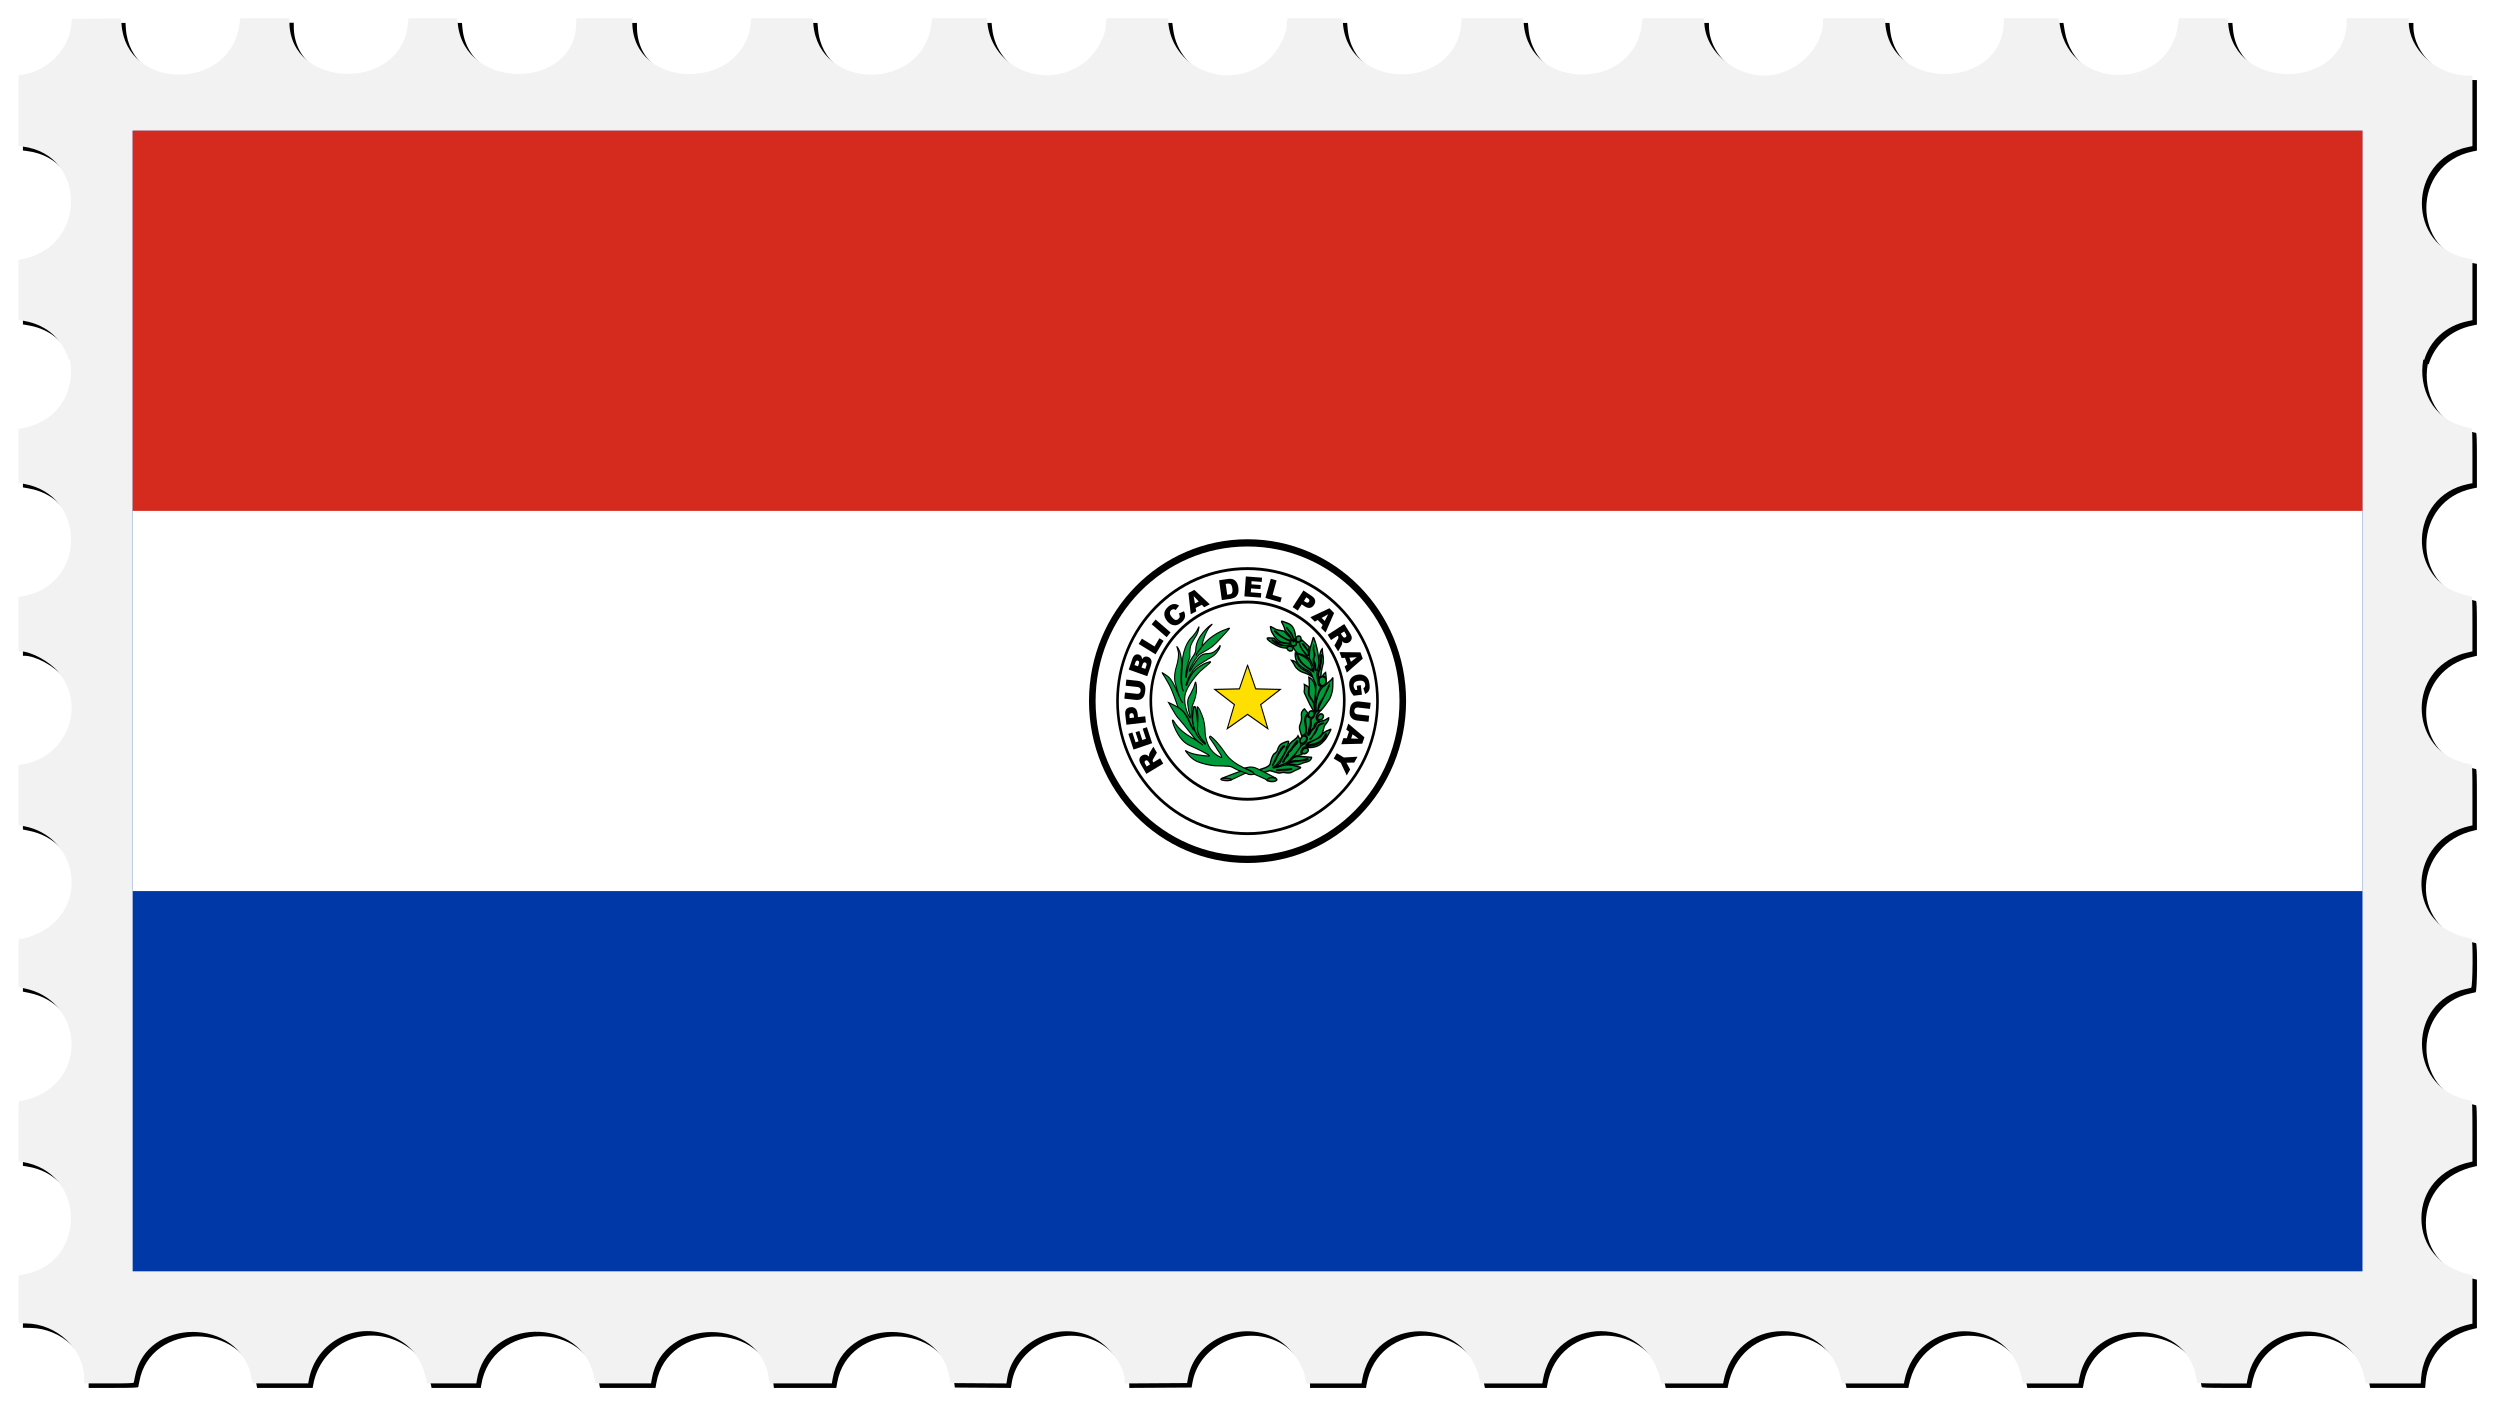 <?xml version="1.0" encoding="UTF-8" standalone="no"?>
<svg id="svg4137" xmlns:rdf="http://www.w3.org/1999/02/22-rdf-syntax-ns#" xmlns="http://www.w3.org/2000/svg" height="1888.6" viewBox="0 0 3346.565 1888.584" width="3346.6" version="1.1" xmlns:cc="http://creativecommons.org/ns#" xmlns:dc="http://purl.org/dc/elements/1.1/">
<defs id="defs4141">
<filter id="filter6669" style="color-interpolation-filters:sRGB" height="1.034" width="1.019" y="-.017" x="-.009">
<feGaussianBlur id="feGaussianBlur6671" stdDeviation="12.781"/>
</filter>
</defs>
<g id="g4597">
<path id="path6667" d="m168.39 30.675-33.106 0.264-33.106 0.262-0.625 7.5c-2.745 32.939-31.559 62.331-66.195 67.525l-4.68 0.703v47.271 47.27l5.305 0.664c87.639 10.95 86.353 135.92-1.555 151.01l-3.75 0.645v40.26 40.26l7.25 1.225c32.588 5.504 52.666 26.888 60.043 51.945h1.621c7.535 37.886-12.641 81.409-60.779 91.064l-8.135 1.631v36.154 36.154l7.125 1.223c84.85 14.55 84.231 135.48-0.769 150.28l-6.356 1.107v36.396 36.396h2.311c14.445 0 39.573 13.657 51.363 27.916 37.423 45.258 11.534 112.93-47.107 123.15l-6.566 1.145v40.172 40.172l8.75 1.791c64.937 13.295 84.777 94.403 32.811 134.14-10.728 8.203-30.73 16.522-39.721 16.522-1.749 0-1.84 1.603-1.84 32.275v32.275l8.352 1.719c73.667 15.164 86.001 111.24 18.393 143.27-6.865 3.252-20.917 7.463-24.904 7.463-1.756 0-1.84 1.837-1.84 40.387v40.387l4.68 0.703c87.501 13.122 87.501 137.93 0 151.05l-4.68 0.703v32.137 32.135l10.25 0.178c41.71 0.722 77.649 34.737 77.734 73.572l0.016 6.75h33.031c25.576 0 33.108-0.282 33.373-1.25 0.188-0.688 0.883-4.175 1.543-7.75 14.816-80.196 140.34-79.771 155.91 0.527l1.643 8.467h37.205 37.203l0.645-3.75c9.138-53.208 65.77-81.661 114.95-57.75 23.808 11.576 36.816 29.364 42.963 58.75l0.574 2.75h32.936 32.936l0.596-3.75c13.59-85.611 141.56-87.912 157.7-2.836l1.248 6.586h37.17 37.17l1.149-6.601c14.518-83.37 147.04-82.65 156.65 0.852l0.662 5.75h41.768 41.77l1.172-6.75c14.481-83.357 144.77-82.633 156.79 0.871l0.773 5.379 37.514 0.262 37.512 0.262 1.076-6.828c8.336-52.942 76.344-80.993 122.17-50.393 19.714 13.163 35.197 37.11 35.197 54.438v2.781l41.693-0.26 41.695-0.262 1.367-7.5c9.456-51.829 73.815-78.703 120.53-50.328 19.182 11.652 36.719 38.186 36.719 55.559v2.769h37.455 37.455l0.615-3.75c14.565-88.653 141.13-87.852 157.99 1l0.521 2.75h41.438 41.434l0.617-3.75c14.652-89.183 140.61-87.988 158.07 1.5l0.438 2.25h41.463 41.463l0.519-2.75c7.753-40.865 38.755-67.25 79.018-67.25 40.3 0 71.257 26.347 79.016 67.25l0.521 2.75h41.463 41.463l0.519-2.75c16.866-88.901 143.42-89.702 157.99-1l0.615 3.75h37.205 37.205l1.643-8.467c15.548-80.17 141.31-80.595 155.92-0.527 0.652 3.575 1.341 7.062 1.529 7.75 0.265 0.968 7.788 1.25 33.328 1.25h32.984l0.617-3.75c14.221-86.557 140.47-88.16 157.48-2l1.137 5.75h36.785 36.785l0.684-8.25c3.006-36.224 27.718-62.938 65.854-71.191l2.75-0.596v-32.463-32.461l-2.75-0.596c-40.097-8.679-65.588-38-65.588-75.443 0-37.472 25.461-66.756 65.588-75.441l2.75-0.596v-40.512c0-31.573-0.276-40.583-1.25-40.832-0.688-0.176-4.4-1.071-8.25-1.988-77.675-18.498-77.295-130.95 0.5-147.62 3.025-0.648 6.287-1.396 7.25-1.66 2.265-0.621 2.756-65.15 0.5-65.727-0.688-0.176-4.4-1.071-8.25-1.988-81.91-19.507-76.863-130.98 6.75-149.07l2.75-0.596v-40.512c0-31.547-0.277-40.595-1.25-40.881-0.688-0.202-4.4-1.082-8.25-1.957-72.239-16.419-79.512-116.12-10.5-143.92 5.883-2.37 8.377-3.109 17.25-5.107l2.75-0.619v-36.512c0-28.347-0.28-36.596-1.25-36.881-0.688-0.202-4.4-1.094-8.25-1.982-79.578-18.36-76.705-132.17 3.75-148.56l5.75-1.172v-36.461c0-28.306-0.28-36.543-1.25-36.828-0.688-0.202-4.374-1.091-8.193-1.976-44.63-10.345-63.242-52.943-56.359-90.004h1.324c7.5-24.307 27.131-45.231 58.728-51.738l5.75-1.184v-40.701-40.701l-6.504-1.234c-81.999-15.555-81.409-132.26 0.754-149.18l5.75-1.184-0.01-47.18-0.01-47.18-8.736-0.217h-0.01c-39.588-0.995-76.234-35.338-76.234-71.443v-4.84h-41.5-41.5v3.543c0 92.315-150.89 95.886-158.68 3.756l-0.615-7.299h-32.674-32.674l-1.176 8.832c-11.773 88.423-143.65 89.722-157.99 1.557l-1.69-10.385h-36.75-36.75v3.543c0 92.358-150.89 95.929-158.68 3.756l-0.615-7.299h-41.354-41.354v3.543c0 32.139-28.277 63.994-63.5 71.533-45.882 9.821-95.5-27.203-95.5-71.26v-3.816h-41.363-41.361l-0.684 6.75c-9.234 91.163-150.57 91.653-158.27 0.549l-0.615-7.299h-41.207-41.207l-0.625 7.385c-7.627 90.231-150.71 90.223-158.34-0.01l-0.623-7.375h-36.728-36.728l-0.625 3.125c-0.344 1.719-0.625 4.335-0.625 5.816 0 15.126-14.074 39.423-29.463 50.863-49.549 36.836-120.77 8.742-128.69-50.766l-1.205-9.039h-40.703-40.703l-0.602 2.25c-0.332 1.238-0.61 3.796-0.617 5.686-0.064 16.181-13.528 39.8-29.508 51.768-50.063 37.492-122.91 7.612-129.09-52.953l-0.689-6.75h-36.682-36.682l-1.176 8.83c-11.916 89.495-150.57 88.547-157.85-1.08l-0.629-7.75h-41.213-41.215l-0.648 6.33c-9.433 92.073-158.63 90.764-158.63-1.395v-4.939h-37.5-37.5v5.34c0 91.384-150.07 92.718-158.65 1.41l-0.635-6.75h-32.711-32.709l-0.617 7.25c-8.17 91.024-159.08 88.464-159.08-2.953v-4.553h-32.791-32.789l-1.633 10.299c-14.023 88.403-151.44 86.17-157.54-2.561l-0.535-7.764z" filter="url(#filter6669)"/>
<path id="path4687" d="m162.39 24.675-33.106 0.264-33.105 0.262-0.625 7.5c-2.745 32.939-31.56 62.331-66.195 67.525l-4.68 0.703v47.271 47.27l5.305 0.664c87.639 10.95 86.353 135.92-1.555 151.01l-3.75 0.645v40.26 40.26l7.25 1.225c32.588 5.504 52.666 26.888 60.043 51.945h1.621c7.535 37.886-12.641 81.409-60.779 91.064l-8.135 1.631v36.154 36.154l7.125 1.223c84.85 14.55 84.231 135.48-0.769 150.28l-6.356 1.107v36.396 36.396h2.311c14.445 0 39.573 13.657 51.363 27.916 37.423 45.258 11.534 112.93-47.107 123.15l-6.566 1.145v40.172 40.172l8.75 1.791c64.937 13.295 84.777 94.403 32.811 134.14-10.728 8.203-30.73 16.522-39.721 16.522-1.749 0-1.84 1.603-1.84 32.275v32.275l8.352 1.719c73.667 15.164 86.001 111.24 18.393 143.27-6.865 3.252-20.917 7.463-24.904 7.463-1.756 0-1.84 1.837-1.84 40.387v40.387l4.68 0.703c87.501 13.122 87.501 137.93 0 151.05l-4.68 0.703v32.137 32.135l10.25 0.178c41.71 0.722 77.649 34.737 77.734 73.572l0.016 6.75h33.031c25.576 0 33.108-0.282 33.373-1.25 0.188-0.688 0.883-4.175 1.543-7.75 14.816-80.196 140.34-79.771 155.91 0.527l1.643 8.467h37.205 37.203l0.645-3.75c9.138-53.208 65.77-81.661 114.95-57.75 23.808 11.576 36.816 29.364 42.963 58.75l0.574 2.75h32.936 32.936l0.596-3.75c13.59-85.611 141.56-87.912 157.7-2.836l1.248 6.586h37.17 37.17l1.149-6.601c14.518-83.37 147.04-82.65 156.65 0.852l0.662 5.75h41.768 41.77l1.172-6.75c14.481-83.357 144.77-82.633 156.79 0.871l0.773 5.379 37.514 0.262 37.512 0.262 1.076-6.828c8.336-52.942 76.344-80.993 122.17-50.393 19.714 13.163 35.197 37.11 35.197 54.438v2.781l41.693-0.26 41.695-0.262 1.367-7.5c9.456-51.829 73.815-78.703 120.53-50.328 19.182 11.652 36.719 38.186 36.719 55.559v2.769h37.455 37.455l0.615-3.75c14.565-88.653 141.13-87.852 157.99 1l0.521 2.75h41.438 41.434l0.617-3.75c14.652-89.183 140.61-87.988 158.07 1.5l0.438 2.25h41.463 41.463l0.519-2.75c7.753-40.865 38.755-67.25 79.018-67.25 40.3 0 71.257 26.347 79.016 67.25l0.521 2.75h41.463 41.463l0.519-2.75c16.866-88.901 143.42-89.702 157.99-1l0.615 3.75h37.205 37.205l1.643-8.467c15.548-80.17 141.31-80.595 155.92-0.527 0.652 3.575 1.341 7.062 1.529 7.75 0.265 0.968 7.788 1.25 33.328 1.25h32.984l0.617-3.75c14.221-86.557 140.47-88.16 157.48-2l1.137 5.75h36.785 36.785l0.684-8.25c3.006-36.224 27.718-62.938 65.854-71.191l2.75-0.596v-32.463-32.461l-2.75-0.596c-40.097-8.679-65.588-38-65.588-75.443 0-37.472 25.461-66.756 65.588-75.441l2.75-0.596v-40.512c0-31.573-0.276-40.583-1.25-40.832-0.688-0.176-4.4-1.071-8.25-1.988-77.675-18.498-77.295-130.95 0.5-147.62 3.025-0.648 6.287-1.396 7.25-1.66 2.265-0.621 2.756-65.15 0.5-65.727-0.688-0.176-4.4-1.071-8.25-1.988-81.91-19.507-76.863-130.98 6.75-149.07l2.75-0.596v-40.512c0-31.547-0.277-40.595-1.25-40.881-0.688-0.202-4.4-1.082-8.25-1.957-72.239-16.419-79.512-116.12-10.5-143.92 5.883-2.37 8.377-3.109 17.25-5.107l2.75-0.619v-36.512c0-28.347-0.28-36.596-1.25-36.881-0.688-0.202-4.4-1.094-8.25-1.982-79.578-18.36-76.705-132.17 3.75-148.56l5.75-1.172v-36.461c0-28.306-0.28-36.543-1.25-36.828-0.688-0.202-4.374-1.091-8.193-1.976-44.63-10.345-63.242-52.943-56.359-90.004h1.324c7.5-24.307 27.131-45.231 58.728-51.738l5.75-1.184v-40.701-40.701l-6.504-1.234c-81.999-15.555-81.409-132.26 0.754-149.18l5.75-1.184-0.01-47.18-0.01-47.18-8.736-0.217h-0.01c-39.9-1.251-76.5-35.594-76.5-71.7v-4.84h-41.5-41.5v3.543c0 92.315-150.89 95.886-158.68 3.756l-0.615-7.299h-32.674-32.674l-1.176 8.832c-11.773 88.423-143.65 89.722-157.99 1.557l-1.69-10.385h-36.75-36.75v3.543c0 92.358-150.89 95.929-158.68 3.756l-0.615-7.299h-41.354-41.354v3.543c0 32.139-28.277 63.994-63.5 71.533-45.882 9.821-95.5-27.203-95.5-71.26v-3.816h-41.363-41.361l-0.684 6.75c-9.234 91.163-150.57 91.653-158.27 0.549l-0.615-7.299h-41.207-41.207l-0.625 7.385c-7.627 90.231-150.71 90.223-158.34-0.01l-0.623-7.375h-36.728-36.728l-0.625 3.125c-0.344 1.719-0.625 4.335-0.625 5.816 0 15.126-14.074 39.423-29.463 50.863-49.549 36.836-120.77 8.742-128.69-50.766l-1.205-9.039h-40.703-40.703l-0.602 2.25c-0.332 1.238-0.61 3.796-0.617 5.686-0.064 16.181-13.528 39.8-29.508 51.768-50.063 37.492-122.91 7.612-129.09-52.953l-0.689-6.75h-36.682-36.682l-1.176 8.83c-11.916 89.495-150.57 88.547-157.85-1.08l-0.629-7.75h-41.213-41.215l-0.648 6.33c-9.433 92.073-158.63 90.764-158.63-1.395v-4.939h-37.5-37.5v5.34c0 91.384-150.07 92.718-158.65 1.41l-0.635-6.75h-32.711-32.709l-0.617 7.25c-7.77 91.28-158.68 88.72-158.68-2.697v-4.553h-32.791-32.789l-1.633 10.299c-14.023 88.403-151.44 86.17-157.54-2.561l-0.535-7.764z" fill="#f2f2f2"/>
<g id="g4531">
<rect id="rect4" height="1526.9" width="2984.9" y="174.92" x="177.58" fill="#0038a8"/>
<rect id="rect6" height="1017.9" width="2984.9" y="174.92" x="177.58" fill="#fff"/>
<rect id="rect8" height="508.97" width="2984.9" y="174.92" x="177.58" fill="#d52b1e"/>
<g id="g4469" transform="matrix(.999 0 0 1.095 1.594 -88.959)">
<path id="path2542" d="m1878.1 938.32c0 106.89-93.109 193.53-208.04 193.53-114.87 0-208.02-86.64-208.02-193.53 0-106.85 93.158-193.43 208.02-193.43 114.93 0 208.04 86.584 208.04 193.43z" stroke="#000" stroke-miterlimit="10" stroke-width="8.842" fill="#fff"/>
<path id="path2618" d="m1770.7 908.29c-5.053-0.191-5.085 4.989-5.085 4.989s0.175-1.53 0.03 0.206c-0.095 1.722 0.829 5.916 4.559 6.255 3.938 0.324 5.245-3.959 5.277-6.034 0-0.824-0.287-5.313-4.783-5.416" stroke="#000" stroke-width="2.363" fill="#009b3a"/>
<g id="g4938" transform="matrix(4.975 0 0 4.666 660.43 170.67)">
<path id="path2462" d="m176.7 181.1-0.358-0.588c-0.037-0.065-0.13-0.174-0.279-0.335-0.073-0.084-0.169-0.123-0.277-0.135-0.11-0.015-0.216 0.002-0.326 0.065-0.14 0.084-0.23 0.198-0.245 0.335-0.027 0.14 0.039 0.333 0.196 0.593l0.363 0.612 0.926-0.547zm3.54-0.203-4.549 2.684-1.389-2.315c-0.257-0.434-0.414-0.779-0.475-1.051-0.071-0.277-0.037-0.538 0.078-0.796 0.115-0.26 0.323-0.477 0.615-0.651 0.243-0.145 0.495-0.215 0.74-0.227 0.255 0 0.488 0.063 0.713 0.181 0.14 0.08 0.301 0.203 0.478 0.381-0.042-0.193-0.066-0.345-0.056-0.463 0.015-0.07 0.046-0.186 0.11-0.362 0.061-0.169 0.12-0.287 0.157-0.362l0.919-1.452 0.938 1.577-0.938 1.565c-0.118 0.198-0.189 0.35-0.198 0.456-0.005 0.147 0.027 0.275 0.098 0.4l0.078 0.128 1.842-1.087 0.84 1.394z"/>
<path id="path2466" d="m172.23 177.22-1.389-4.116 1.071-0.357 0.87 2.58 0.804-0.268-0.818-2.394 1.029-0.333 0.808 2.382 0.985-0.316-0.889-2.655 1.137-0.383 1.411 4.193-5.017 1.666z"/>
<path id="path2470" d="m172.38 168.84-0.056-0.386c-0.037-0.321-0.115-0.528-0.235-0.637-0.13-0.109-0.274-0.159-0.448-0.14-0.162 0.026-0.294 0.094-0.394 0.207-0.105 0.125-0.14 0.333-0.096 0.634l0.044 0.463 1.186-0.142zm-2.058 1.878-0.316-2.674c-0.064-0.574 0.02-1.032 0.262-1.355 0.25-0.321 0.632-0.514 1.147-0.571 0.529-0.065 0.968 0.048 1.301 0.326 0.328 0.282 0.539 0.752 0.617 1.399l0.1 0.88 1.948-0.224 0.191 1.618-5.25 0.603z"/>
<path id="path2474" d="m170.13 160.49 0.169-1.611 3.141 0.335c0.309 0.036 0.598 0.118 0.855 0.239 0.277 0.123 0.497 0.301 0.681 0.533 0.181 0.231 0.309 0.453 0.367 0.692 0.081 0.316 0.103 0.702 0.051 1.145-0.022 0.244-0.076 0.526-0.147 0.82-0.066 0.297-0.169 0.54-0.296 0.728-0.13 0.193-0.296 0.364-0.51 0.511-0.213 0.145-0.429 0.234-0.644 0.272-0.348 0.07-0.647 0.084-0.906 0.056l-3.126-0.328 0.169-1.613 3.207 0.345c0.289 0.029 0.519-0.024 0.698-0.169 0.179-0.142 0.279-0.35 0.314-0.622 0.029-0.287-0.029-0.509-0.169-0.68-0.14-0.176-0.355-0.275-0.647-0.309l-3.207-0.345z"/>
<path id="path2478" d="m175.4 156.08 0.282-0.776c0.086-0.263 0.11-0.465 0.051-0.612-0.051-0.133-0.162-0.236-0.321-0.287-0.157-0.053-0.287-0.043-0.414 0.034-0.132 0.08-0.245 0.248-0.336 0.511l-0.279 0.781 1.017 0.35zm-1.962-0.682 0.238-0.658c0.081-0.241 0.103-0.424 0.044-0.547-0.044-0.118-0.147-0.212-0.306-0.258-0.14-0.053-0.272-0.043-0.387 0.017-0.115 0.068-0.211 0.212-0.289 0.444l-0.247 0.678 0.948 0.326zm-2.496 0.87 1.004-2.872c0.174-0.477 0.421-0.796 0.755-0.977 0.321-0.164 0.659-0.195 1.019-0.075 0.289 0.113 0.51 0.287 0.661 0.543 0.091 0.169 0.147 0.391 0.147 0.649 0.208-0.328 0.448-0.535 0.715-0.625 0.272-0.097 0.568-0.092 0.889 0.019 0.252 0.087 0.463 0.229 0.63 0.417 0.159 0.198 0.265 0.415 0.316 0.661 0.025 0.159 0.012 0.371-0.044 0.634-0.083 0.369-0.132 0.603-0.174 0.711l-0.931 2.643-4.988-1.729z"/>
<path id="path2482" d="m173.63 149.55 0.855-1.384 3.405 2.047 1.325-2.16 1.11 0.673-2.161 3.542-4.535-2.717z"/>
<path id="path2486" d="m177.12 144.39 1.051-1.242 4.035 3.383-1.053 1.242-4.032-3.383z"/>
<path id="path2490" d="m184.45 141.57 1.374-0.584c0.176 0.367 0.277 0.716 0.292 1.059 0.012 0.338-0.054 0.656-0.196 0.952-0.157 0.301-0.414 0.593-0.767 0.899-0.448 0.362-0.86 0.598-1.249 0.702-0.385 0.099-0.816 0.075-1.296-0.075-0.463-0.152-0.904-0.482-1.33-0.977-0.554-0.673-0.808-1.331-0.752-1.977 0.054-0.658 0.412-1.249 1.063-1.794 0.517-0.424 0.997-0.646 1.47-0.682 0.461-0.043 0.951 0.094 1.443 0.4l-0.904 1.162c-0.137-0.089-0.252-0.149-0.35-0.169-0.149-0.043-0.294-0.043-0.439-0.005-0.145 0.031-0.284 0.099-0.402 0.198-0.287 0.239-0.412 0.533-0.37 0.885 0.025 0.263 0.194 0.569 0.488 0.933 0.38 0.446 0.708 0.697 0.978 0.748 0.284 0.058 0.546-0.022 0.791-0.224 0.238-0.203 0.367-0.415 0.372-0.646 0.007-0.246-0.059-0.514-0.216-0.805"/>
<path id="path2494" d="m189.8 138.42-1.382-1.418 0.348 1.946 1.034-0.528zm0.823 0.861-1.656 0.834 0.169 0.89-1.487 0.75-0.63-5.568 1.59-0.805 4.172 3.779-1.521 0.772-0.637-0.651z"/>
<path id="path2498" d="m197.06 133.81 0.407 2.831 0.397-0.058c0.341-0.041 0.578-0.116 0.713-0.21 0.13-0.104 0.218-0.236 0.272-0.444 0.059-0.193 0.059-0.494-0.002-0.914-0.078-0.547-0.225-0.914-0.431-1.087-0.211-0.174-0.527-0.236-0.948-0.174l-0.407 0.056zm-1.779-0.948 2.401-0.342c0.473-0.063 0.857-0.058 1.166 0.029 0.318 0.089 0.581 0.234 0.811 0.446 0.223 0.212 0.402 0.47 0.529 0.772 0.135 0.301 0.225 0.637 0.274 0.991 0.086 0.55 0.086 0.993-0.005 1.309-0.081 0.323-0.223 0.61-0.416 0.851-0.201 0.234-0.424 0.41-0.671 0.509-0.338 0.152-0.654 0.241-0.948 0.287l-2.406 0.335-0.735-5.187z"/>
</g>
<g>
<path id="path2502" d="m1667.8 785.94 21.708 1.496-0.402 5.21-13.59-0.945-0.317 3.882 12.603 0.866-0.451 4.962-12.542-0.833-0.366 4.771 13.98 0.968-0.439 5.513-22.122-1.519 1.938-24.372z"/>
<path id="path2506" d="m1701.2 788.79 7.813 2.025-5.4 17.778 12.201 3.207-1.78 5.761-20.026-5.277 7.191-23.494z"/>
<path id="path2510" d="m1745.6 815.93 1.682 1.013c1.292 0.799 2.389 1.137 3.181 1.058 0.853-0.09 1.487-0.439 1.938-1.125 0.439-0.619 0.597-1.317 0.5-2.07-0.158-0.72-0.878-1.452-2.145-2.228l-1.938-1.215-3.218 4.568zm-0.646-12.884 11.299 6.931c2.45 1.496 3.888 3.184 4.327 5.007 0.476 1.845 0 3.781-1.45 5.784-1.414 2.037-3.242 3.229-5.412 3.578-2.194 0.326-4.595-0.304-7.338-1.98l-3.717-2.295-5.339 7.573-6.813-4.197 14.444-20.4z"/>
<path id="path2514" d="m1773.5 840.35 4.583-8.158-8.703 4.377zm-2.779 4.861-6.594-6.031-3.974 2.025-5.912-5.401 12.151-5.22 13.384-5.75 6.289 5.784-11.433 23.911-6.045-5.581z"/>
<path id="path2518" d="m1795.1 855.82 1.853 2.723c0.219 0.27 0.622 0.799 1.45 1.519 0.414 0.338 0.829 0.551 1.414 0.574 0.573 0.068 1.06-0.068 1.56-0.36 0.695-0.416 1.085-0.934 1.207-1.598 0.098-0.63-0.268-1.575-1.085-2.723l-1.877-2.791-4.522 2.655zm-17.588 1.452 22.171-13.165 7.277 10.611c1.353 1.958 2.206 3.567 2.62 4.816 0.304 1.249 0.207 2.509-0.341 3.713-0.536 1.238-1.524 2.262-2.913 3.106-1.256 0.743-2.462 1.159-3.705 1.159-1.182 0.068-2.389-0.214-3.571-0.675-0.695-0.383-1.499-0.945-2.401-1.744 0.232 0.9 0.378 1.632 0.354 2.138-0.05 0.349-0.219 0.923-0.463 1.688-0.292 0.81-0.561 1.384-0.792 1.733l-4.29 6.909-4.973-7.213 4.461-7.404c0.597-0.99 0.89-1.699 0.89-2.194 0.025-0.664-0.085-1.294-0.561-1.857l-0.354-0.563-9.02 5.345-4.388-6.402z"/>
<path id="path2522" d="m1808.6 890.22 7.886-5.536-9.861 0.506 1.975 5.03zm-4.79 3.274-3.157-8.09-4.485 0.292-2.864-7.258 28.107 0.304 3.035 7.719-21.342 17.013-2.925-7.471 3.632-2.509z"/>
<path id="path2526" d="m1816.4 919.51 5.412-0.664 1.572 11.657-11.128 1.249c-1.877-2.025-3.315-3.837-4.083-5.491-0.853-1.643-1.402-3.634-1.719-5.964-0.403-2.881-0.195-5.288 0.67-7.224 0.78-1.935 2.17-3.544 4.12-4.816 1.962-1.204 4.278-2.003 6.972-2.307 2.84-0.349 5.412-0.079 7.654 0.788 2.243 0.833 4.047 2.239 5.448 4.22 1.085 1.564 1.804 3.713 2.145 6.504 0.403 2.667 0.403 4.703 0.025 6.087-0.305 1.407-0.975 2.599-1.987 3.612-0.951 0.99-2.231 1.845-3.864 2.453l-2.365-7.055c0.939-0.439 1.633-1.001 2.048-1.8 0.427-0.765 0.536-1.733 0.427-2.791-0.293-1.665-1.024-2.903-2.365-3.736-1.377-0.833-3.401-1.091-6.058-0.788-2.828 0.326-4.741 1.08-5.851 2.172-1.048 1.148-1.438 2.622-1.243 4.377 0.098 0.833 0.366 1.609 0.707 2.329 0.378 0.765 0.926 1.542 1.682 2.509l2.474-0.315-0.695-5.007z"/>
<path id="path2530" d="m1833.1 956.19-0.926 7.494-15.553-1.632c-1.548-0.169-2.974-0.54-4.29-1.136-1.316-0.596-2.45-1.407-3.364-2.487-0.89-1.058-1.499-2.127-1.792-3.207-0.378-1.564-0.476-3.319-0.219-5.378 0.171-1.17 0.414-2.464 0.719-3.848 0.354-1.384 0.878-2.509 1.536-3.387 0.634-0.878 1.487-1.654 2.511-2.352 1.146-0.664 2.194-1.08 3.242-1.249 1.706-0.304 3.23-0.405 4.51-0.225l15.577 1.654-0.926 7.471-15.931-1.699c-1.45-0.146-2.596 0.09-3.498 0.754-0.878 0.675-1.402 1.62-1.548 2.914-0.158 1.328 0.11 2.374 0.817 3.173 0.683 0.81 1.755 1.294 3.181 1.496l15.955 1.643z"/>
<path id="path2534" d="m1808.9 984.03 9.909 0.326-7.996-5.423-1.914 5.097zm-5.875-0.281 2.998-8.113-3.669-2.442 2.73-7.303 21.623 16.709-2.974 7.82-28.022 0.641 2.755-7.494 4.559 0.18z"/>
<path id="path2538" d="m1817.5 1006.3-4.571 7.235-10.36 0.032 4.961 8.461-4.546 7.145-7.996-15.404-9.483-5.198 4.168-6.537 9.471 5.232 18.356-0.968z"/>
</g>
<g stroke="#000">
<path id="path2546" d="m1844.2 938.32c0 89.51-77.983 162.05-174.18 162.05-96.217 0-174.2-72.542-174.2-162.05 0-89.442 77.983-161.97 174.2-161.97 96.193 0 174.18 72.53 174.18 161.97z" stroke-miterlimit="10" stroke-width="3.537" fill="none"/>
<path id="path2550" d="m1799.7 937.77c0 66.612-58.018 120.57-129.61 120.57-71.596 0-129.64-53.953-129.64-120.57 0-66.544 58.042-120.51 129.64-120.51 71.596 0 129.61 53.965 129.61 120.51z" stroke-miterlimit="10" stroke-width="3.537" fill="none"/>
<path id="path2554" d="m1670.1 894.39 10.884 28.985 32.946 0.686-26.254 18.566 9.544 29.379-27.12-17.463-27.132 17.463 9.495-29.379-26.291-18.566 33.007-0.686 10.921-28.985z" stroke-width="1.446" fill="#fedf00"/>
</g>
<g stroke="#000" fill="#009b3a">
<path id="path2562" d="m1729.9 1021c-1.097 0.855-5.521 1.317-6.692 1.496-1.182 0.146-5.826 0.191-7.788 0.259-1.085 0.067-3.169 0.349-4.254 0.349-9.522-1.01 15.468-0.868 18.734-2.104m-24.95-6.853c0.622-1.035 3.742-7.494 4.863-9.328 1.146-1.8 3.73-6.605 5.278-8.608 0.792-1.08 3.9-4.22 4.644-2.813-5.412 4.351-9.679 11.942-11.951 17.051-0.292 0.551-2.072 3.393-2.73 4.136-0.634 0.731-0.375 2.109-1.374 2.221-1.048 0.124-0.313 0.3-0.313 0.3s0.902-1.868 1.585-2.959zm35.896 4.94s-4.303-0.596-6.972-1.474c-2.657-0.833-7.118-1.474-10.921-1.384-3.766 0.046-7.216 1.103-10.287 2.194-3.059 1.058-7.021 1.148-7.021 1.148s-2.243 0.326-1.194-0.157c1-0.461 4.473-2.982 4.473-2.982l2.243-2.858c0.646-0.167 12.029-14.06 10.792-17.788 1.743-2.745 3.786-7.642 3.018-8.497-0.366-0.349-8.861 2.509-10.726 4.085-2.157 1.733-3.681 5.345-4.327 7.426-0.634 2.07-3.9 3.781-3.9 3.781-2.657 1.778-4.583 7.404-5.485 12.006-0.914 4.546-12.953 7.063-12.953 7.063s-3.34 1.159-0.378 2.037c0.512 0.135 1.833 2.213 2.893 2.247 1.475 0.158 8.95-2.817 10.108-2.581 1.365 0.259 4.668 1.058 7.533 1.913 2.852 0.9 5.205 1.361 7.204 0.675 2.023-0.675 4.912-0.416 7.082-0.023 2.133 0.427 4.522 0.247 5.899-0.146 1.475-0.416 5.351-2.419 5.351-2.419s4.193-1.688 6.619-2.745c2.426-1.058 0.951-1.519 0.951-1.519" stroke-width="1.807"/>
<path id="path2558" d="m1708.1 1032.6s-16.577-8.068-17.466-8.259c-0.524-0.068-7.52-3.657-10.726-4.58-2.316-0.698-5.509-0.878-6.655-0.81-2.73 0.18-7.185 1.299-7.185 1.299l4.12 1.564s3.864 1.766 5.753 2.712c2.706 1.328 2.828 2.948 2.828 2.948l15.01 6.138 3.047 2.037s2.767-3.556 11.274-3.049" stroke-width="1.446"/>
<path id="path2566" d="m1724.8 1000.6c5.213-4.324 7.763-10.475 12.053-13.879 0.694 0.463 0.694 1.234-0.154 2.598-0.809 1.34-1.889 1.803-2.364 2.503-0.874 1.091-3.485 3.11-4.191 4.32-0.63 1.151-1.441 2.753-3.715 3.975-2.261 1.257-1.551 3.259-1.744 4.101-0.18 0.925-3.667 3.247-5.35 6.118-0.319 2.993-0.466 1.739-2.416 2.801 3.551-4.981 5.419-8.187 7.882-12.537m-11.719 13.689c-0.334 0.652-10.618 6.084-7.406 5.277 3.2-0.783 12.7-3.972 15.398-5.088 3.302-1.34 5.281-4.152 7.761-6.441 2.531-2.337 10.36-9.291 11.709-11.972 1.323-2.764 2.528-6.604-2.779-15.228 0 0-0.822 1.649-2.801 3.262-1.953 1.649-4.87 3.476-4.87 3.476l-3.405 2.989s-12.014 20.533-13.608 23.724" stroke-width="1.905"/>
<path id="path2570" d="m1754.9 1007s-6.582-0.551-7.155-0.551c-0.622 0-4.229-0.461-9.471-0.461-5.192 0-7.143 1.677-8.508 3.027-1.475 1.508-5.57 4.996-5.57 4.996l2.206-0.18c5.266-3.814 9.361-2.416 10.995-2.529 1.706-0.056 3.761 0.1 9.027-1.633 5.351-1.744 5.038-0.114 4.453 0.054-0.585 0.214-4.014 1.333-7.939 1.49-3.974 0.203-7.458 0.92-9.018 0.92-1.572 0-13.159 2.946-13.159 2.946s12.539 0.685 13.892 1.101c1.341 0.506 3.449 0.27 5.192-0.506 4.802-2.059 6.972-2.453 8.947-2.869 1.987-0.36 4.351-1.609 4.351-1.609s1.268-0.743 2.438-2.723c1.207-2.025-0.682-1.474-0.682-1.474" stroke-width="1.807"/>
<path id="path2574" d="m1761 975.07c0.792-1.823 2.767-6.11 4.863-7.798 1.28-1.035 3.486-1.519 4.656-1.98 0.5-0.158 4.097-0.317-0.401 0.83-1.865 0.461-4.383 1.49-5.504 3.234-1.572 4.061-2.946 7.595-5.865 10.19-2.145 2.093-3.502 4.818-3.502 4.818l-2.301 0.743c4.215-2.403 6.047-6.853 8.054-10.037zm20.379-2.284c-2.401 0.743-3.242 1.361-3.242 1.361-5.375 1.496-7.573 4.635-9.925 7.189-1.194 1.339-2.877 2.337-8.545 4.599-5.18 2.07-9.185 5.268-9.283 5.268 0 0-1.645 0.315-1.329 1.058 0.122 0.349 1.524 0.068 1.524 0.068s10.668-1.414 15.116-3.934c2.84-1.654 4.446-2.859 7.139-6.73 1.207-1.71 2.56-4.928 2.621-2.858 0.207 5.491-8.959 10.813-12.956 12.456-2.133 0.844-4.985 1.193-8.715 1.767-3.681 0.63-5.924 0.439-5.655-0.315 0.378-1.091 0.804-1.317 1.78-2.397 1.755-1.947 5.997-2.633 9.117-3.994 3.693-1.542 7.191-3.803 8.947-5.739 1.792-1.958 2.413-2.678 2.901-4.332 1.365-4.321 1.438-6.717 2.718-8.259 4.51-5.165 5.168-6.83 5.387-9.137 0.05-0.529-2.34 1.226-3.583 1.868-2.425 1.339-3.327 1.339-8.3 2.543-5.046 1.17-4.936 4.197-5.716 5.626-0.231 0.574-2.279 2.948-3.254 3.387-0.975 0.461-3.376 3.691-4.266 5.581-0.658 1.384-1.828 2.374-2.767 2.262-0.987-0.169 1.889-10.172 2.523-11.826 0.683-1.643 0.817-4.85 0.817-5.93 0-1.035 0.04-3.76-1.912-4.064-1.938-0.304-2.025-2.796-2.025-2.796-4.668 3.758-2.059 10.381-1.56 14.308 0.5 3.893-0.963 11.094-0.963 11.094 4.51 1.789 0.963 6.886-0.439 8.529-1.475 1.677-4.266 1.98-5.521 3.454-1.329 1.519-10.772 13.75-10.772 13.75l11.747-3.095s1.097 0.18-0.658-1.058c-1.78-1.181 0.573-5.772 2.084-6.897 2.889-2.104 6.789-0.574 6.789-0.574s5.448 0.776 12.128-1.688c5.582-2.048 7.984-5.367 10.628-7.865 1.438-1.361 4.071-5.873 5.729-8.552 0.999-1.542 2.791-4.478 1.694-4.13" stroke-width="1.807"/>
<path id="path2582" d="m1748.1 1002.2c0.897-0.339 1.033-0.489 2.676-2.157 1.617-1.668 0.19-4.478-2.31-4.365-1.223 0.075-2.527-0.188-4.932 2.822-2.323 3.01 1.114 4.114 2.418 4.239 0.557 0.023 1.291-0.201 2.147-0.539" stroke-width="2.014"/>
<path id="path2586" d="m1742 983.11c-1.555 2.422-2.388 5.203-1.166 6.062 0.278 0.141 1.361 1.025 2.277 1.025 0.902 0 3.457-1.141 4.914-3.229 1.458-2.025 2.651-4.255-0.333-5.639-2.707-1.243-4.567-0.077-5.692 1.781" stroke-width="2.058"/>
<path id="path2590" d="m1750.9 953.54s0.244-0.372-0.78-1.361c-1.621-1.542-3.651-4.292-3.651-4.292-3.23 1.643-4.303 4.962-4.303 6.279 0 1.373 0.548 4.354 0.05 7.393-0.171 1.035-0.354 2.217-1.95 5.975-1.633 3.713 0.232 7.122 0.597 8.326 0.281 1.193 1.609 4.906 1.609 4.906s1.268-0.754 1.694-0.844c0.5-0.124 2.218-0.056 2.218-0.056s1.944-3.269 2.017-5.092c0.035-1.339-0.195-3.612-0.878-7.1-0.951-5.075-0.89-6.526-0.244-9.362 0.646-2.881 3.62-4.771 3.62-4.771" stroke-width="1.807"/>
<path id="path2594" d="m1755.7 958.61s1.835-0.408 2.759-1.954c1.165-1.867 0.857-3.845 0.857-3.845-2.839-5.119-6.656-0.989-6.656-0.989-3.415 6.503 3.04 6.788 3.04 6.788" stroke-width="1.985"/>
<path id="path2598" d="m1765.4 949.22c-4.236 0.206-6.322 7.291-6.322 7.291s-0.685 1.749-2.946 3.102c-2.405 1.382-0.987 3.366-0.987 6.894s-2.643 9.761-2.643 9.761l-0.987 2.117s0.095 1.588 1.64-1.293c2.627-4.851 5.51-3.675 6.593-8.894 0.685-3.881 7.596-5.116 7.596-5.116l-1.943-0.338c-7.182-3.131 0.414-10.937 1.64-12.318 1.306-1.382 2.548-1.382-1.64-1.206" stroke-width="2.361"/>
<path id="path2602" d="m1764.2 957.63c-1.94 3.869 3.581 4.057 4.856 3.381 0.515-0.275 1.682-1.565 1.682-1.565 2.238-2.993 0.19-5.021-0.977-5.309-1.126-0.351-3.526-0.614-5.561 3.493" stroke-width="2.011"/>
<g stroke-width="1.807">
<path id="path2606" d="m1753.7 942.61c1.45 2.509 5.497 9.497 6.448 9.058 0.597-0.27 0.122-1.699 0.122-1.699s-0.122-1.89-0.78-4.175c-0.646-2.307-0.489-5.255-1.781-7.145-1.255-1.89-4.262-4.129-5.444-7.111-1.17-2.993-0.253-8.653-0.156-9.35 0.122-0.653 0.476-0.225-0.146-0.9-0.634-0.731-5.751-3.264-5.751-3.264s0.298 1.846 0.176 5.188c-0.05 0.81-0.292 1.755-0.426 3.162-0.122 1.339 0.744 3.027 2.84 6.875 2.438 4.456 3.608 7.19 4.9 9.362"/>
<path id="path2610" d="m1784.4 909.38s-1.475 2.284-1.999 2.79c-0.548 0.506-8.886 7.168-9.361 7.449-0.402 0.292-4.753 1.587-8.715 11.545-3.974 9.924-2.255 19.207-2.255 19.207l1.926-0.225 0.329-0.968s0.646-3.297 1.146-5.795c0.548-2.464 3.519-5.909 5.493-8.451 1.877-2.487 3.396-6.064 3.396-6.064 2.233-4.185 3.307-7.928 5.518-10.847 0.091 3.477-14.117 24.851-15.637 32.124l4.204-0.596c3.364-2.858 7.764-8.855 10.738-12.726 2.998-3.882 4.266-9.947 4.814-12.636 0.524-2.655 0.402-14.808 0.402-14.808"/>
<path id="path2614" d="m1756 911.58c-2.145-1.845-3.815-2.397-3.815-2.397s0.512 3.623 0.512 5.829c0 2.217 0.207 5.93 0.086 7.91-0.086 1.98-1.146 5.255 0.366 8.461 1.548 3.162 3.291 4.771 4.522 6.763 1.121 1.947 3.176 12.068 3.176 12.068s-0.75-13.688-0.104-17.559c0.597-3.803 0.792-9.733-0.122-12.704-0.951-2.982-2.523-6.481-4.62-8.371"/>
<path id="path2626" d="m1765.9 898.21c0.646-1.17 2.157-3.589 2.791-7.269 0.232-1.564 0.39-4.096 0.329-5.851-0.05-1.17-0.548-3.207 0-3.342 0.488-0.112 0.079 0.634 0.359 2.367 0.134 0.619-0.325 2.332-0.41 4.526-0.11 1.755-0.185 3.22-1.026 5.595-0.731 2.093-0.069 4.413-0.52 5.066-0.488 0.664-1.78 3.173-1.78 3.173s-0.792 2.025-0.658 3.871c0.073 1.89 0.195 3.927 0.195 3.927s0.939-1.62 3.035-1.89c0 0 0.475-3.162 0.475-4.152 0-0.99 1.365-7.471 2.06-9.452 0.951-2.903 1.621-7.955 0.11-13.817-0.414-1.587-0.719-6.549-0.719-6.549s-2.011 1.497-3.206 7.156c-0.366 1.722 0.414 6.335 0.11 11.252-0.122 2.712-2.918 13.701-3.296 14.388"/>
<path id="path2630" d="m1765.9 898.21c-0.098 0.169-0.134 0.236-0.134 0.236s0.086-0.068 0.134-0.236"/>
<path id="path2634" d="m1757.9 869.69c1.073 0 1.073 1.08 0.853 1.935-0.171 0.878-0.146 2.509-0.146 2.847 0 0.383 0.451 2.712 0.804 3.927 0.39 1.249 1.06 1.643 0.768 4.152-0.195 1.575-1.938 3.432-1.329 6.11 0.329 1.407 1.414 2.881 1.95 4.096 0.451 0.844 0.205 2.905 0.327 4.593 0.05 1.643 1.026 2.755 1.026 2.755s-1.207 2.093-1.609-0.529c-0.439-3.004-0.585-4.343-1.207-5.705-1.012-2.228-1.938-6.236-0.366-9.33 0.268-0.596 0.478-1.708 0.478-3.025 0-1.339-0.889-3.627-1.059-5.045-0.146-1.125-0.05-3.5-0.05-4.355m-5.635 12.585c0.256 1.699 0.841 2.667 2.901 6.357 0.634 1.215 2.072 4.321 2.291 5.311 0.256 0.99 0.476 2.183 0.476 2.487 0 0.326 0.232 2.655 0.232 2.655v0.968s-5.704-3.094-8.203-4.748c-2.486-1.665-5.314-3.95-7.118-5.333-2.048-1.564-6.923-6.942-6.984-11.252l-2.243-1.89s-1.706 9.575 6.362 15.775c2.328 1.778 4.863 3.736 10.287 6.02 5.436 2.329 4.723 4.416 6.99 8.894 2.231 4.501 3.627 7.089 3.907 8.361 0.195 1.361-0.617 20.493-0.617 20.493l0.195 1.733s4.968-17.719 7.357-19.699c0 0-4.741-0.675-4.364-7.606l-0.829-4.568s-0.951-5.491 0.829-8.9c0 0 2.109-6.245 1.389-11.646-0.451-3.229-0.609-4.197-1.036-7.291-0.646-4.816-2.718-11.702-2.95-12.535-0.707-2.419-0.951-2.791-1.78-4.703-0.244-0.675-0.707-2.903-1.475-2.937-0.439-0.023-1.109 2.869-1.109 2.869s-0.999 3.151-1.207 4.006c-0.646 2.543-2.157 4.681-2.852 10.397-0.122 1.035-0.244 3.826-0.378 4.197-0.073 0.315-0.219 1.958-0.073 2.588"/>
<path id="path2638" d="m1757 908.87s-0.829-1.71-1.67-2.588c-1.694-1.857-3.974-3.432-10.458-6.38-6.46-2.993-8.166-7.91-11.457-9.936-1.511-0.968-4.437-1.429-4.437-1.429s2.877 3.679 3.559 4.951c0.878 1.62 1.085 2.723 4.644 5.806 3.535 3.094 7.849 4.175 10.628 4.94 3.925 1.136 9.19 4.636 9.19 4.636"/>
<path id="path2642" d="m1736.6 880.44c0.171 0.484 1.837 5.774 5.335 9.881 5.351 6.29 15.65 10.782 15.65 10.782-0.963-3.916-2.642-8.442-3.971-10.445-4.681-7.032-17.05-10.477-17.05-10.477s-0.219-0.27 0.035 0.259"/>
<path id="path2646" d="m1751.4 883.4c2.771-5.642-5.505-11.033-7.837-14.965 0.865-0.641 1.889 1.035 2.84 2.149 1.353 1.677 5.168 6.526 5.168 6.526l1.182-5.165-9.853-8.339c-0.122 1.215-3.163 2.21-3.163 2.21-1.475 7.719 11.663 17.583 11.663 17.583"/>
<path id="path2650" d="m1734.2 870.32c-2.377 0.99-3.218 0.99-3.218 0.99l1.327 3.271 0.768 0.889s3.096 4.163 4.9 4.681c0.756 0.259 3.571 0.72 6.399 1.845 3.559 1.407 9.366 6.132 9.366 6.132s-9.661-10.134-13.366-17.731l-1.248-4.38-3.502 0.218s0.963 3.072-1.426 4.085"/>
<path id="path2654" d="m1698.1 863.84c1.109 0.923 2.925 2.329 5.253 3.623 2.133 1.193 8.276 4.557 12.871 5.367 1.073 0.157 6.847 0.833 6.847 0.833 0.232-2.352 2.974-2.554 2.974-2.554l-8.176-0.833c-6.593-0.457-11.611-3.018-15.516-7.122 5.24 2.954 12.77 7.607 18.874 7.36 25.061-2.294-7.551-2.87-10.378-4.558-2.998-1.722-5.558-4.58-5.558-4.58l-7.35-0.304s-3.608-0.214 0.158 2.768"/>
<path id="path2658" d="m1727.6 877.12c1.621-0.112 2.755-0.394 3.12-2.048 0.329-1.845-0.427-3.184-2.816-3.668-1.329-0.304-3.657-0.372-4.607 1.823-1.036 2.25 2.73 3.691 2.73 3.691s0.719 0.292 1.572 0.203"/>
<path id="path2662" d="m1730.4 863.76c-2.121 0-2.84 1.609-2.389 4.748 0.561 3.162 5.765 1.778 5.765 1.778l0.963-0.461s0.707-0.506 0.317-3.027c-0.366-2.577-2.523-3.038-4.656-3.038"/>
<path id="path2666" d="m1738.9 865.98h-0.085c-0.035 0.023 0.085 0 0.085 0"/>
<path id="path2670" d="m1738.8 865.98c0.061-0.023 0.207-0.09 0.756-0.236 1.085-0.383 2.182-2.802 2.182-2.802 0.548-3.274-1.975-4.085-1.975-4.085-4.242-0.788-4.351 2.678-4.351 2.678-1.17 4.512 2.767 4.467 3.388 4.444"/>
<path id="path2674" d="m1719.9 850.48c0.232 1.496 2.523 3.668 2.877 4.039 0.414 0.338 3.34 3.173 4.327 4.445 0.987 1.271 4.268 7.039 4.268 7.039s0.573-0.09 0.817-0.529c0.573-0.9-2.196-7.883-2.477-8.367-1.014-2.122-2.672-3.703-4.339-5.356-0.39-0.236-1.755-1.868-3.254-3.623 2.965 3.531 10.572 13.57 12.812 18.032 0 0-0.271-4.755-0.551-7.309-0.951-7.449-3.035-9.755-3.705-10.836-1.182-2.014-4.181-3.972-6.326-4.658-2.145-0.72-4.681-1.71-7.399-2.52-2.803-0.799-0.646 1.553 0.39 3.578 1.292 2.397 2.328 4.546 2.56 6.065"/>
<path id="path2678" d="m1709.5 862.73c2.767 2.183 4.01 3.702 9.751 4.49 5.79 0.844 6.277 0.484 6.277 0.484s3.001-1.349 1.477-2.53c-8.507-3.478-16.561-7.622-20.65-12.278 0 0 0.707-0.641 3.657 2.104 1.706 1.609 2.852 2.419 3.9 3.173 3.096 2.014 4.437 2.588 7.52 4.152 1.645 0.833 5.753 1.733 5.753 1.733s0.585-1.159 1.109-1.294c0.5-0.112-0.318-1.928-3.889-4.618-3.145-2.363-5.217-5.266-5.217-5.266s-4.228-0.862-8.811-1.571c-3.413-0.506-9.836-5.142-9.727-3.882 0.122 1.294 0.963 5.311 2.694 7.865 1.743 2.565 3.401 5.187 6.155 7.438"/>
</g>
<path id="path2686" d="m1661.7 1023.7c-2.511 0.686-21.323 7.257-21.323 7.257l-5.253 1.958c7.252-1.519 12.81 1.879 12.81 1.879l20.957-9.024s-0.061-0.292-0.585-0.641c-0.548-0.349-4.071-2.138-6.606-1.429" stroke-width="1.446"/>
<path id="path2690" d="m1634.3 1033.5c-0.139 0.112-0.279 0.574 0.084 0.72 1.044 0.54 0.766 0.754 5.513 1.283 4.79 0.484 7.908-0.36 8.73-1.204 0.961-0.979-11.862-2.802-14.327-0.799" stroke-width="1.545"/>
<path id="path2694" d="m1604.2 970.57-0.872-5.466s-1.096-14.788-2.899-17.754c-0.348-0.657-0.193-2.192-1.339-2.217-2.191-0.155-2.191 4.654-2.457 9.012-3.569 21.981 15.277 38.761 15.277 38.761z" stroke-width="2.006"/>
<path id="path2698" d="m1697.4 1035.7s-1.977-0.411-0.724-1.844c1.199-1.367 4.763-2.096 5.476-2.096 0.702-0.028 2.7 0.133 4.191 0.517 1.502 0.345 3.575 1.579 2.971 2.468-0.637 0.849-2.668 1.911-5.444 1.911-2.377 0-3.597-0.053-4.645-0.332-1.015-0.358-1.825-0.624-1.825-0.624" stroke-width="1.847"/>
<path id="path2682" d="m1677 1025.2s-6.472-2.768-12.603-5.559c-8.081-3.668-17.795-8.765-24.56-18.116-8.471-11.578-15.833-17.778-17.612-19.027-1.828-1.249-2.096-1.71-2.767-0.833-0.609 0.765-0.183 1.429 0.329 2.239 1.743 2.633 6.021 7.584 7.557 10.239 2.645 4.748 8.118 9.935 8.069 13.007 0 0.428-1.597-0.304-1.597-0.304s-12.81-4.085-18.003-18.521c-3.779-10.464-2.17-13.536-3.047-18.768-1.499-9.294-1.804-10.048-6.753-20.467-0.134-0.259-3.023-4.613-3.413-3.646-0.536 1.249 0.487 5.907 0.487 5.907l0.524 5.367s-0.414 11.916-0.414 12.636c0 0.72-3.23 8.158 10.482 20.659 0 0 0.207 2.127-1.633 0.259-1.304-1.339-11.116-8.349-14.102-19.882-3.072-11.533-3.523-23.078-1.194-27.871 2.109-4.332 6.338-14.92 4.534-24.169-0.207-0.968-0.5-3.803-1.158-3.061-0.28 0.36-1.511 5.041-2.255 6.661-1.036 2.217-2.645 4.399-3.145 5.93-0.963 2.599-5.692 6.616-4.766 14.009 1.048 8.495 1.645 9.823 2.742 12.85 0.378 1.103 1.292 3.916 0.695 4.197-0.548 0.27-2.486-3.364-2.486-3.364s-8.678-15.865-3.328-28.738c5.412-12.816 18.99-24.968 18.99-24.968s11.031-8.507 13.273-10.487c0.878-0.765 0.67-1.339 0.378-1.249-2.743 0.641-23.963 4.726-31.422 28.243 0 0-0.39 0.99-0.939 0.743-0.682-0.281 0-1.384 0-1.384s4.668-16.675 17.771-24.237c14.297-8.293 12.615-7.077 17.344-9.688 2.974-1.722 5.668-4.028 8.995-9.148 0.341-0.574 1.694-3.556 1.511-4.062-0.146-0.506-0.792 0.191-1.097 1.035 0 0-4.047 5.817-10.104 7.775-6.082 1.958-11.018-0.833-17.125 5.446-6.119 6.312-10.982 15.055-10.982 15.055s-1.597 2.262-1.95 2.194c-0.67-0.191 0.329-2.408 0.329-2.408s8.166-16.113 14.724-19.387c6.57-3.297 12.42-6.459 16.15-9.137 4.534-3.308 12.347-11.41 15.163-14.2 0.597-0.596 4.79-4.546 5.716-5.829 0.561-0.698 1.889-1.71 1.67-1.89-0.597-0.416-4.571 1.361-4.571 1.361s-21.629 5.543-35.085 24.447c-0.622 0.878-2.102 2.663-2.894 3.417-1.438 1.384-2.155 3.694-2.155 3.694-0.878-0.675 7.603-10.539 7.603-10.539l1.487-6.38s2.511-9.587 7.788-16.349c0.524-0.619 3.644-3.544 4.168-4.152 1.048-1.058-1.987 0.923-1.45 0.484 0 0-20.172 13.469-20.172 30.437 0 3.049-2.035 5.829-4.851 9.62-3.291 4.4-4.388 7.1-5.814 13.649-1.012 4.681-1.853 8.248-1.853 8.248s0.195 2.419-0.646 2.239c-0.878-0.18-0.573-2.183-0.573-2.183s2.06-12.647 3.522-16.54c1.426-3.781 2.365-6.357 2.365-6.357s-0.841-9.508 1.426-14.718c1.926-4.546 6.801-10.532 7.557-12.028 0.329-0.653 2.584-4.917 3.218-9.778 0.085-0.653-0.463-0.112-1.377 1.789-2.218 4.647-4.071 5.862-7.715 10.239 0 0-9.349 6.301-12.737 25.047 0 0-0.11 6.988-1.255 17.936-0.829 8.023-0.122 15.539 0.853 20.062 0.622 2.768 1.804 2.791 1.073 3.128-0.451 0.214 0.291 0.037-0.769-2.057-1.292-2.509-2.282-6.371-2.282-11.705 0-9.778 0.914-17.632 0.914-17.632s0.687-15.798-6.358-22.92c-0.341-0.372 1.231 3.196 1.938 6.751 0.865 4.411-0.707 10.532-1.17 12.917-0.451 2.397-5.144 12.839-3.486 22.639 0 0 3.974 16.619 9.093 24.676 0 0 3.183 3.468 0.368 0.216-2.791-3.252-8.522-16.183-9.022-17.286-0.439-1.058-4.546-9.103-8.41-12.377-1.999-1.733-7.496-4.805-7.496-4.805s-2.986-2.115-0.719 0.698c1.792 2.217 4.193 6.2 5.339 7.933 2.877 4.309 5.046 8.439 6.338 11.162 1.841 3.758 6.119 14.819 6.119 14.819l2.739 7.016s4.586 2.369 7.085 4.957c2.048 2.093 6.289 6.897 9.812 15.449 1.585 3.781 4.745 7.246 4.745 7.246s-0.669 1.2-3.485-3.335c-2.779-4.591-5.5-13.206-12.191-19.912-5.083-5.142-18.761-10.329-18.761-10.329s8.788 14.245 10.97 16.788c3.693 4.073 9.032 9.789 10.409 11.297 1.426 1.542 9.69 11.038 10.909 12.557 1.926 2.374 3.193 3.421 4.205 4.388 2.182 2.16 8.639 6.099 9.139 6.719 0.097 0.63 0.226 0.109-0.322-0.262-2.864-1.587-6.285-4.098-9.82-6.236-3.522-2.172-17.125-7.569-26.288-19.316-2.17-3.477-3.206-4.861-3.937-4.501-1.121 0.551 6.167 22.988 21.159 30.122 0 0 16.54 6.841 20.209 8.9 2.011 1.125 6.07 2.79 7.947 4.197 1.073 0.821-0.975 0.776-1.109 0.754-8.788-0.641-21.403-1.722-29.143-5.896 0 0-3.328-2.172-0.597 0.878 2.17 2.363 6.289 8.18 14.236 11.454 7.959 3.252 19.526 5.142 23.756 5.345 4.156 0.214 18.978 0.281 21.818 1.136 2.779 0.878 7.507 3.695 10.213 4.505 2.462 0.743 9.885 3.387 9.885 3.387s2.231 1.136 3.425 1.542c1.341 0.495 6.902 0.451 7.292-0.516 0.378-0.866-1.587-2.188-1.587-2.188" stroke-width="1.446"/>
<path id="path2622" d="m1773.1 908.41c1.682 0.574 2.425 5.21 2.425 5.21s-0.146-2.655-0.146-3.961c0-1.317-0.695-6.256-0.695-6.256l-1.487 0.99c-1.78 1.317-2.767 3.646-2.767 3.646s1.024-0.157 2.669 0.372" stroke-width="1.807"/>
</g>
</g>
</g>
</g>
</svg>
